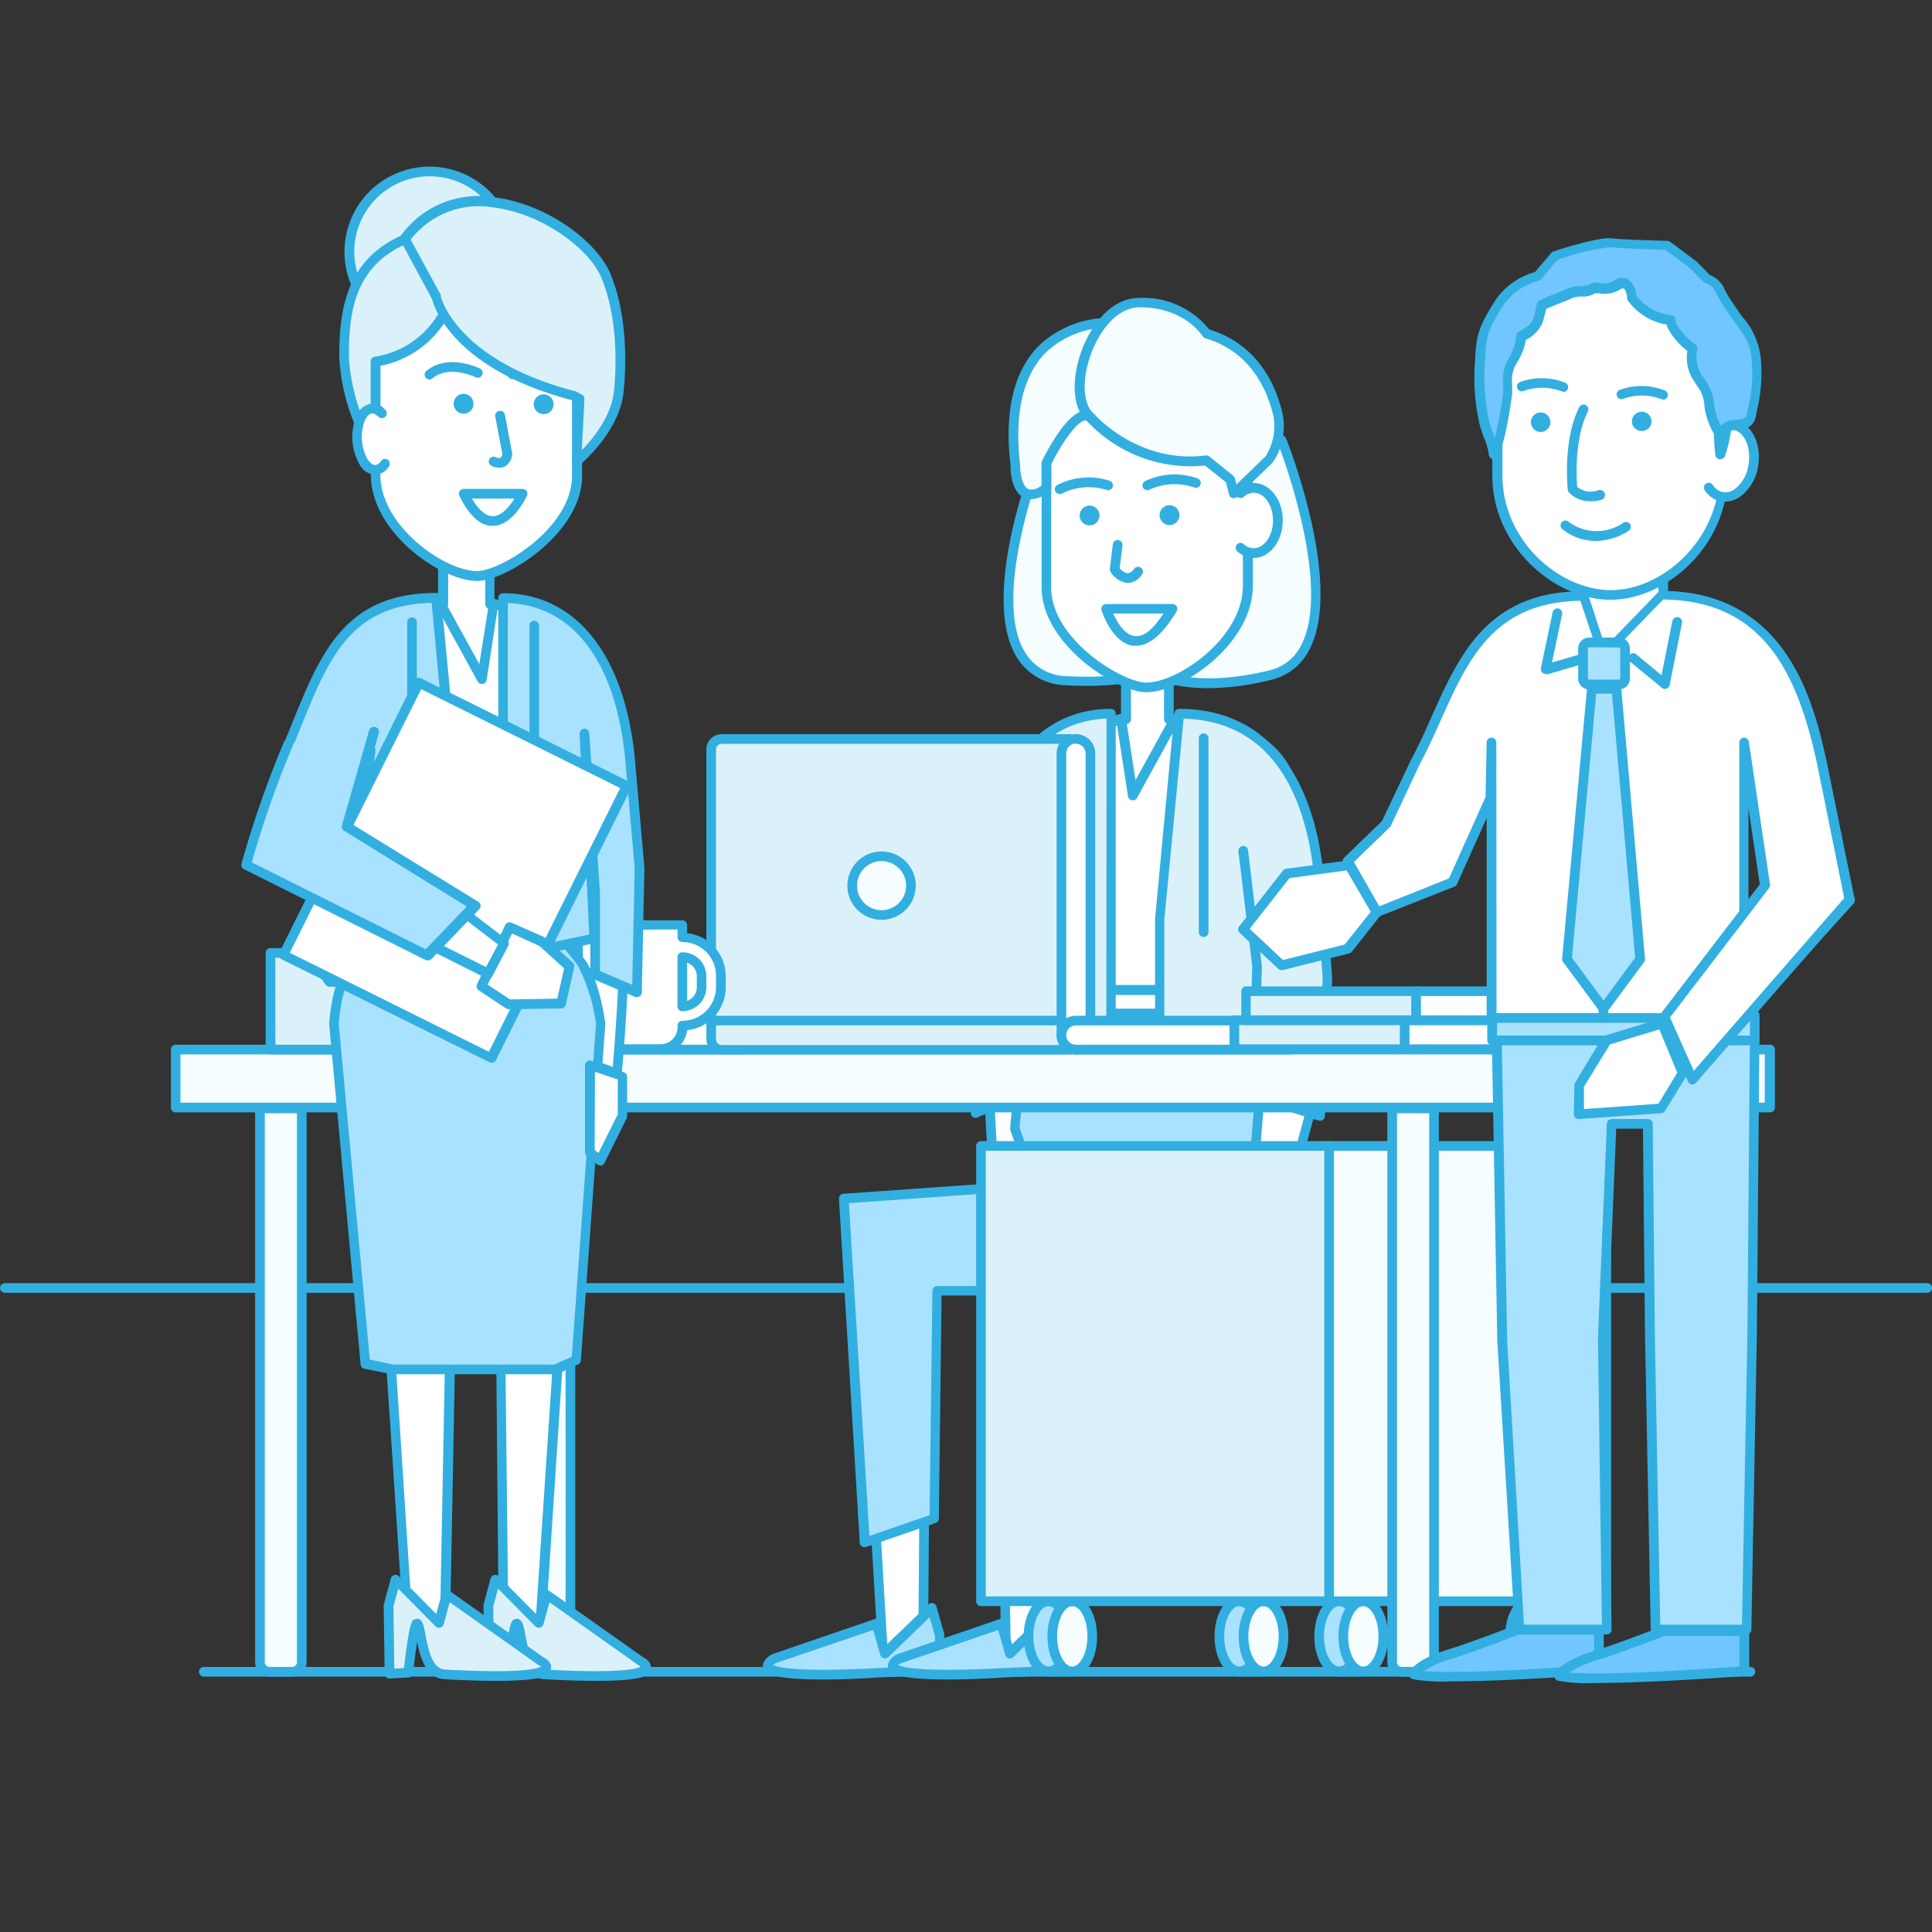 <svg id="Layer_1" data-name="Layer 1" xmlns="http://www.w3.org/2000/svg" viewBox="0 0 200 200"><rect x="0" y="0" width="200" height="200" fill="#333333" stroke="none"/><defs><style>.cls-1{fill:#32afe0;}.cls-2{fill:#f5fdff;}.cls-3{fill:#fff;}.cls-4{fill:#a9e2ff;}.cls-5{fill:#dbf1fa;}.cls-6{fill:#71c6ff;}.cls-7{fill:#136fb2;}</style></defs><title>137</title><path class="cls-1" d="M199.51,133.83H.51a.5.5,0,0,1,0-1h199a.5.5,0,0,1,0,1Z"/><path class="cls-1" d="M181.2,173.56H21.1a.5.5,0,0,1,0-1H181.2a.5.5,0,0,1,0,1Z"/><path class="cls-2" d="M107.23,48.38S99,69.83,110.48,70.46s14.14-4.18,14.14-4.18-4.76-16.53-7.39-17.9S112.23,47,107.23,48.38Z"/><path class="cls-1" d="M112.52,71q-1,0-2.06-.06a6.14,6.14,0,0,1-5.12-2.76c-3.86-6,1.21-19.43,1.43-20a.5.5,0,0,1,.33-.3c5.11-1.41,7.63-1.39,10.36,0s7.14,16.5,7.64,18.21a.5.5,0,0,1,0,.38C124.95,66.73,122.42,71,112.52,71Zm-4.9-22.22c-.66,1.83-4.76,13.74-1.44,18.86A5.13,5.13,0,0,0,110.51,70c9.81.54,13-3,13.57-3.76-1.84-6.33-5.32-16.46-7.08-17.38C114.54,47.54,112.32,47.52,107.61,48.8Z"/><path class="cls-2" d="M132.67,45.58s8.69,21.88-1.23,24.31c-11.13,2.73-14.6-2-14.6-2s2.25-17.05,4.64-18.8S127.52,45,132.67,45.58Z"/><path class="cls-1" d="M125.06,71.24c-6.29,0-8.52-2.92-8.63-3.08a.5.5,0,0,1-.09-.36c.23-1.77,2.35-17.32,4.84-19.14,2.88-2.11,6.5-4.18,11.55-3.58a.5.5,0,0,1,.41.31c.24.61,5.91,15.07,2.43,21.81a5.94,5.94,0,0,1-4,3.18A27.35,27.35,0,0,1,125.06,71.24Zm-7.7-3.53c.69.73,4.44,4,14,1.7a4.91,4.91,0,0,0,3.36-2.66c3-5.85-1.59-18.65-2.37-20.7-4.56-.44-7.88,1.47-10.54,3.42C120.17,50.64,118.23,61.18,117.35,67.71Z"/><path class="cls-3" d="M124.73,76.57s1.75,13.41-6.4,12.56c-7.12,0-6-12.56-6-12.56l4.31-2.1v-4H121v4Z"/><path class="cls-1" d="M119,89.67a7.46,7.46,0,0,1-.77,0h0a5.14,5.14,0,0,1-3.91-1.72c-3.19-3.49-2.57-11.07-2.55-11.39a.5.5,0,0,1,.28-.41l4-2V70.52a.5.5,0,0,1,.5-.5H121a.5.5,0,0,1,.5.5v3.66l3.43,2a.5.5,0,0,1,.25.37c0,.33,1,8.18-2.31,11.6A5.18,5.18,0,0,1,119,89.67Zm-6.26-12.78c-.08,1.38-.27,7.54,2.31,10.35a4.16,4.16,0,0,0,3.23,1.39,4.41,4.41,0,0,0,3.87-1.22c2.7-2.77,2.2-9.2,2.06-10.53l-3.46-2a.5.5,0,0,1-.25-.43V71h-3.42v3.45a.5.5,0,0,1-.28.45Z"/><path class="cls-3" d="M118.67,71.16h0c-2.6,0-10.34-4.65-10.34-10.34V43.88a9.4,9.4,0,0,1,9.38-9.38h2.11a9.4,9.4,0,0,1,9.38,9.38V60.63C129.19,66.42,122.06,71.16,118.67,71.16Z"/><path class="cls-1" d="M118.67,71.66c-3,0-10.84-4.92-10.84-10.84V43.88A9.89,9.89,0,0,1,117.7,34h2.11a9.89,9.89,0,0,1,9.88,9.88V60.63C129.69,66.67,122.39,71.66,118.67,71.66ZM117.7,35a8.89,8.89,0,0,0-8.88,8.88V60.82c0,5.41,7.43,9.84,9.84,9.84,3.3,0,10-4.64,10-10V43.88A8.89,8.89,0,0,0,119.81,35Z"/><path class="cls-2" d="M115.35,33.44s-12.12-1.12-10.24,14.75c0,0-.06,4.67,3.22,2.34V47.94s3-6.13,4.58-4.69S115.35,33.44,115.35,33.44Z"/><path class="cls-1" d="M106.73,51.68a1.66,1.66,0,0,1-.78-.19c-1.34-.7-1.35-3-1.34-3.31-.66-5.53.31-9.7,2.88-12.34a10.51,10.51,0,0,1,7.91-2.91.5.5,0,0,1,.45.54c-.28,3.62-.95,9.78-2.36,10.34a.86.86,0,0,1-.92-.2.29.29,0,0,0-.28-.08c-.94.18-2.57,2.71-3.46,4.52v2.47a.5.5,0,0,1-.21.41A3.38,3.38,0,0,1,106.73,51.68Zm8.08-17.76a9.47,9.47,0,0,0-6.61,2.63C105.85,39,105,42.86,105.6,48.13c0,.58.14,2.12.81,2.48.39.2,1,0,1.41-.35V47.94a.5.5,0,0,1,.05-.22c.39-.8,2.44-4.83,4.23-5.17a1.28,1.28,0,0,1,1.08.27C113.78,42.12,114.48,37.86,114.81,33.93Z"/><polygon class="cls-3" points="105.94 123.55 105.94 132.67 104.86 133.54 102.53 128.85 102.53 124.71 105.94 123.55"/><path class="cls-1" d="M104.86,134h-.11a.5.5,0,0,1-.34-.27l-2.33-4.69a.5.5,0,0,1-.05-.22v-4.14a.5.5,0,0,1,.34-.47l3.41-1.16a.5.5,0,0,1,.66.47v9.12a.5.5,0,0,1-.19.39l-1.08.87A.5.5,0,0,1,104.86,134ZM103,128.73l2,4,.41-.33v-8.18l-2.41.82Z"/><path class="cls-3" d="M121.6,74.47s12.5-.3,12.5,9.55c0,2.68,1.17,17.55,1.17,22.38,0,8.52-.64,8.41-.64,8.41l-4.15-1.29V91.43l-4.17,13.48H111.6l-4.42-13.17v30.51l-4.09,1.53c-.34-3.77-.77-9.74-.86-16.94,0-3.82,1.09-16.28,1.09-20.37,0-8.8,12.73-12,12.73-12l1.21,7.88Z"/><path class="cls-1" d="M103.09,124.28a.5.5,0,0,1-.5-.46c-.5-5.63-.79-11.35-.86-17,0-2,.27-6.27.55-10.42.27-3.92.54-8,.54-10,0-9.09,12.58-12.34,13.11-12.48a.5.5,0,0,1,.4.07.5.5,0,0,1,.22.34l1,6.43,3.63-6.59a.5.5,0,0,1,.43-.26c.28,0,6.69-.12,10.43,3.53A8.74,8.74,0,0,1,134.6,84c0,1.13.21,4.47.46,8.33.33,5.28.71,11.26.71,14,0,8.11-.57,8.59-.79,8.78a.55.55,0,0,1-.44.12l-4.22-1.3a.5.5,0,0,1-.35-.48V94.74l-3.19,10.31a.5.5,0,0,1-.48.35H111.6a.5.5,0,0,1-.47-.34L107.68,94.8v27.45a.5.5,0,0,1-.32.47l-4.09,1.53A.5.5,0,0,1,103.09,124.28Zm12.55-49.17c-2.37.72-11.83,4-11.83,11.35,0,2-.28,6.09-.54,10-.28,4.13-.57,8.41-.54,10.34.07,5.39.34,10.85.8,16.25l3.15-1.18V87.4a.5.5,0,0,1,1,0v4.26L112,104.41h14l4-13.05V87.91a.5.5,0,0,1,1,0v25.26l3.39,1c.14-.6.41-2.43.41-7.8,0-2.75-.38-8.72-.71-14-.25-3.88-.46-7.24-.46-8.4a7.78,7.78,0,0,0-2.28-5.8c-3-3-8.17-3.23-9.43-3.25L117.7,82.6a.5.5,0,0,1-.93-.17Z"/><rect class="cls-3" x="110.35" y="102.46" width="17.01" height="2.45"/><path class="cls-1" d="M127.35,105.41h-17a.5.5,0,0,1-.5-.5v-2.45a.5.5,0,0,1,.5-.5h17a.5.5,0,0,1,.5.5v2.45A.5.5,0,0,1,127.35,105.41Zm-16.51-1h16V103h-16Z"/><path class="cls-4" d="M131.41,109.84c-1.41-2.34-4.94-4.64-4.94-4.64h-15a21.24,21.24,0,0,0-4.75,5.07c-1.53,2.45-1.69,6.56-1.69,6.56h0l3,8.5,2.82,8.36,5.93-.29L117.92,123l1.91-.14.47,10.57,7.06-.25,2.2-8.32,3.11-8h0S132.82,112.18,131.41,109.84Z"/><path class="cls-1" d="M110.87,134.18a.5.5,0,0,1-.47-.34l-2.82-8.36-3-8.5a.49.49,0,0,1,0-.19c0-.17.19-4.27,1.77-6.8a21.51,21.51,0,0,1,4.88-5.2.5.5,0,0,1,.3-.1h15a.51.51,0,0,1,.27.08c.15.1,3.65,2.38,5.1,4.8s1.32,7.06,1.32,7.26a.5.5,0,0,1,0,.16L130,125l-2.18,8.27a.5.5,0,0,1-.47.37l-7.06.25a.52.52,0,0,1-.52-.48l-.44-10.06-1,.07-1.08,10a.5.5,0,0,1-.47.45l-5.93.29Zm-5.32-17.43,3,8.41,2.7,8,5.13-.25,1.08-10a.5.5,0,0,1,.46-.45l1.91-.14a.49.49,0,0,1,.37.13.5.5,0,0,1,.17.35l.45,10.08,6.19-.22,2.1-8,3.09-8c0-.62,0-4.6-1.18-6.63h0a17.86,17.86,0,0,0-4.67-4.39H111.65a20.74,20.74,0,0,0-4.5,4.83C105.84,112.64,105.58,116.14,105.55,116.75Zm27.11.07h0Z"/><path class="cls-1" d="M110.89,84.15a.5.5,0,0,1-.49-.6l1.36-6.42a.51.51,0,0,1,.59-.39.5.5,0,0,1,.39.59l-1.14,5.36L114.69,81a.5.5,0,0,1,.47.88l-4,2.17A.5.5,0,0,1,110.89,84.15Z"/><path class="cls-1" d="M126.61,84.15a.5.5,0,0,1-.24-.06l-4-2.17a.5.5,0,0,1,.47-.88l3.08,1.66-1.14-5.36a.5.5,0,1,1,1-.21l1.36,6.42a.5.5,0,0,1-.49.6Z"/><path class="cls-5" d="M115,73.88v37.7l-9.54-2,1-21.5-1.12,16.76v8.5L101,115.22l-.27-13,1-11C102.53,81,107.05,73.88,115,73.88Z"/><path class="cls-1" d="M101,115.72a.5.5,0,0,1-.5-.49l-.27-13,1-11.05C102.11,80,107.3,73.38,115,73.38a.5.5,0,0,1,.5.5v37.71a.5.5,0,0,1-.6.49l-9.06-1.9v3.17a.5.5,0,0,1-.3.46l-4.39,1.88A.51.51,0,0,1,101,115.72Zm13.55-41.33c-7,.28-11.48,6.39-12.37,16.87l-1,11,.26,12.21,3.4-1.45v-8.17L106,88.05a.49.49,0,0,1,.53-.47.5.5,0,0,1,.47.52l-1,21.07,8.52,1.79Z"/><path class="cls-5" d="M122.08,73.88l-2,21.27v16.44l9.8-1.77.3-9.79-1.43-12,1.43,12-.43,13.79,6.92,1.71.76-14.19s-.29-4-.84-10.12C135.8,82.43,132.15,73.88,122.08,73.88Z"/><path class="cls-1" d="M136.67,116h-.12l-6.92-1.71a.5.5,0,0,1-.38-.5l.1-3.38-9.19,1.66a.52.52,0,0,1-.41-.11.5.5,0,0,1-.18-.38V95.15l2-21.32a.5.5,0,0,1,.5-.45c8.65,0,14,6.32,15,17.79.54,6,.84,10.09.84,10.13l-.76,14.25a.5.5,0,0,1-.5.47Zm-6.41-2.6,5.94,1.47.73-13.59h0s-.3-4-.84-10c-.68-7.59-3.6-16.61-13.56-16.88l-2,20.81V111l8.81-1.59.29-9.39-1.43-11.88a.51.51,0,0,1,0-.06.5.5,0,0,1,.44-.5.49.49,0,0,1,.56.44l1.43,12-.3,9.87v0Zm-9.69-1.84h0Z"/><path class="cls-1" d="M111.77,97.35a.5.5,0,0,1-.5-.5V76.77a.5.5,0,0,1,1,0V96.85A.5.5,0,0,1,111.77,97.35Z"/><path class="cls-1" d="M124.6,97a.5.5,0,0,1-.5-.5V76.42a.5.5,0,0,1,1,0V96.5A.5.5,0,0,1,124.6,97Z"/><path class="cls-1" d="M116.7,60.35h0a2.45,2.45,0,0,1-1.73-1.14.5.5,0,0,1-.08-.33l.31-2.53a.49.49,0,0,1,.56-.44.5.5,0,0,1,.44.56l-.29,2.34a1.34,1.34,0,0,0,.82.54,1,1,0,0,0,.68-.47.5.5,0,0,1,.81.59A1.82,1.82,0,0,1,116.7,60.35Z"/><path class="cls-1" d="M117.59,66.85l-.27,0c-2.19-.26-3.24-3.54-3.29-3.67a.5.5,0,0,1,.48-.65h6.86a.5.5,0,0,1,.43.76C120.37,65.64,119,66.85,117.59,66.85Zm-2.35-3.34c.41.93,1.19,2.21,2.2,2.33s1.92-.7,3-2.33Z"/><circle class="cls-1" cx="112.79" cy="53.37" r="1.03" transform="translate(-4.7 95.38) rotate(-45)"/><circle class="cls-1" cx="121.07" cy="53.32" r="1.03" transform="translate(-11.21 51.46) rotate(-22.96)"/><path class="cls-1" d="M109.69,51.14a.5.5,0,0,1-.25-.93,7.09,7.09,0,0,1,5.43-.44.5.5,0,1,1-.32.95,6.17,6.17,0,0,0-4.62.37A.5.5,0,0,1,109.69,51.14Z"/><path class="cls-1" d="M118.77,50.75a.5.5,0,0,1-.22-.95,7.1,7.1,0,0,1,5.44-.27.5.5,0,0,1-.38.93,6.19,6.19,0,0,0-4.63.24A.5.5,0,0,1,118.77,50.75Z"/><path class="cls-3" d="M128.4,51.1a2.05,2.05,0,0,1,1.39-.57c1.37,0,2.49,1.51,2.49,3.37s-1.11,3.37-2.49,3.37a2.05,2.05,0,0,1-1.39-.57"/><path class="cls-1" d="M129.79,57.76a2.54,2.54,0,0,1-1.73-.71.5.5,0,0,1,.67-.74,1.56,1.56,0,0,0,1.05.44c1.1,0,2-1.29,2-2.87s-.89-2.87-2-2.87a1.56,1.56,0,0,0-1.05.44.5.5,0,0,1-.67-.74,2.54,2.54,0,0,1,1.73-.71c1.65,0,3,1.73,3,3.87S131.44,57.76,129.79,57.76Z"/><polygon class="cls-3" points="129.09 123.55 128.69 128.03 129.09 132.67 131.65 134.36 133.79 128.85 133.79 124.71 129.09 123.55"/><path class="cls-1" d="M131.65,134.86a.5.5,0,0,1-.28-.08l-2.56-1.69a.5.5,0,0,1-.22-.37l-.4-4.64.4-4.56a.5.5,0,0,1,.21-.36.5.5,0,0,1,.41-.08l4.7,1.16a.5.5,0,0,1,.38.49v4.14a.51.51,0,0,1,0,.18l-2.14,5.51a.5.5,0,0,1-.31.29Zm-2.08-2.47,1.84,1.22,1.88-4.85V125.1l-3.75-.93-.35,3.89Z"/><polygon class="cls-3" points="131.38 114.12 130.37 113.97 129.63 123.69 133.14 124.55 135.66 115.28 133.91 114.74 131.38 114.12"/><path class="cls-1" d="M133.14,125H133l-3.5-.86a.5.5,0,0,1-.38-.52l.74-9.72a.5.5,0,0,1,.19-.35.53.53,0,0,1,.38-.1l1,.15h0l2.54.63,1.77.54a.5.5,0,0,1,.34.61l-2.52,9.27A.5.5,0,0,1,133.14,125Zm-3-1.75,2.62.64,2.27-8.33-1.28-.4-2.94-.68Z"/><path class="cls-2" d="M112.91,43.25s4.68,5.4,12,4.4l2.47,2,.37,1.45,3.63-3.49a6.14,6.14,0,0,0,.92-4.84,10.79,10.79,0,0,0-7.39-8.23s-2-3.19-6.95-3.19S110,40.86,112.91,43.25Z"/><path class="cls-1" d="M127.73,51.57l-.14,0a.5.5,0,0,1-.35-.36l-.33-1.29-2.17-1.73a14.66,14.66,0,0,1-12.18-4.56c-1.7-1.42-1.55-4.62-.65-7.18s3-5.61,6-5.61a8.74,8.74,0,0,1,7.26,3.26c4.87,1.5,6.8,5.46,7.56,8.54a6.6,6.6,0,0,1-1,5.26l-3.68,3.55A.5.5,0,0,1,127.73,51.57Zm-2.84-4.42a.5.5,0,0,1,.31.11l2.47,2a.51.51,0,0,1,.17.27l.16.62,3-2.9h0a5.74,5.74,0,0,0,.78-4.36c-.71-2.86-2.51-6.54-7-7.87a.5.5,0,0,1-.28-.21c-.08-.12-1.92-3-6.52-3-2.46,0-4.28,2.66-5.08,4.94-.94,2.66-.79,5.16.37,6.1l.06.06c0,.05,4.59,5.17,11.53,4.23Z"/><polygon class="cls-3" points="95.87 133.12 95.56 171.08 91.41 171.08 89.17 133.45 95.87 133.12"/><path class="cls-1" d="M95.56,171.58H91.41a.5.5,0,0,1-.5-.47l-2.24-37.63a.5.5,0,0,1,.47-.53l6.7-.33a.49.49,0,0,1,.37.14.5.5,0,0,1,.15.36l-.3,38A.5.5,0,0,1,95.56,171.58Zm-3.69-1h3.19l.29-36.93-5.66.28Z"/><polygon class="cls-3" points="110.59 132.66 108.33 171.08 104.14 171.08 103.49 132.66 110.59 132.66"/><path class="cls-1" d="M108.33,171.58h-4.19a.5.5,0,0,1-.5-.49L103,132.67a.5.5,0,0,1,.5-.51h7.1a.5.5,0,0,1,.5.53l-2.26,38.42A.5.5,0,0,1,108.33,171.58Zm-3.7-1h3.23l2.2-37.42H104Z"/><polygon class="cls-4" points="117.7 121.93 117.7 133.62 96.98 133.62 96.69 157.19 89.5 159.67 87.35 124.09 117.7 121.93"/><path class="cls-1" d="M89.5,160.17a.5.5,0,0,1-.5-.47l-2.15-35.59a.5.5,0,0,1,.46-.53l30.35-2.15a.48.48,0,0,1,.38.13.5.5,0,0,1,.16.37v11.68a.5.5,0,0,1-.5.5H97.47l-.28,23.08a.5.5,0,0,1-.34.47l-7.19,2.48Zm-1.62-35.62L90,159l6.23-2.15.29-23.23a.5.5,0,0,1,.5-.49H117.2V122.47Z"/><path class="cls-4" d="M95.06,173l2.11-.1.11-3.59-.81-2.84-4.88,4.69-.88-3.09L80.14,171.7S75.44,174,91,173.18Z"/><path class="cls-1" d="M85.2,173.86c-5.88,0-6.08-.8-6.21-1.27s.38-1.07.92-1.34l10.63-3.64a.49.49,0,0,1,.39,0,.5.5,0,0,1,.25.31l.65,2.29,4.28-4.12a.5.5,0,0,1,.83.22l.81,2.84a.49.49,0,0,1,0,.15l-.11,3.59a.5.5,0,0,1-.48.48l-2.11.1h0l-4.11.18C88.61,173.81,86.72,173.86,85.2,173.86Zm9.86-.86h0Zm-15-.64c.43.24,2.35.77,10.88.32l5.76-.26.1-3-.56-2-4.28,4.12a.5.5,0,0,1-.83-.22l-.74-2.58L80.3,172.17A1.6,1.6,0,0,0,80,172.36Z"/><path class="cls-4" d="M108,173l2.11-.1.11-3.59-.81-2.84-4.88,4.69-.88-3.09L93.07,171.7s-4.7,2.3,10.81,1.48Z"/><path class="cls-1" d="M98.14,173.86c-5.88,0-6.08-.8-6.21-1.27s.38-1.07.92-1.34l10.63-3.64a.49.49,0,0,1,.39,0,.5.5,0,0,1,.25.31l.65,2.29,4.28-4.12a.5.5,0,0,1,.83.22l.81,2.84a.49.49,0,0,1,0,.15l-.11,3.59a.5.5,0,0,1-.48.48l-2.11.1h0l-4.11.18C101.54,173.81,99.65,173.86,98.14,173.86ZM108,173h0Zm-15-.64c.43.24,2.35.77,10.88.32l5.76-.26.1-3-.56-2-4.28,4.12a.5.5,0,0,1-.83-.22l-.74-2.58-10.08,3.45A1.6,1.6,0,0,0,93,172.36Z"/><polygon class="cls-4" points="128.72 133.62 112.56 133.62 110.19 160.24 103.05 157.73 102.88 124.22 127.55 120.86 128.72 133.62"/><path class="cls-1" d="M110.19,160.74l-.17,0-7.14-2.51a.5.5,0,0,1-.33-.47l-.18-33.51a.5.5,0,0,1,.43-.5l24.67-3.36a.5.5,0,0,1,.57.45l1.17,12.76a.5.5,0,0,1-.5.55H113l-2.33,26.16a.5.5,0,0,1-.5.46Zm-6.64-3.36,6.2,2.18,2.31-26a.5.5,0,0,1,.5-.46h15.61l-1.08-11.7-23.72,3.23Z"/><path class="cls-2" d="M26.91,114.74h4.27a.06.06,0,0,1,.06.06v57.26a1,1,0,0,1-1,1H27.91a1,1,0,0,1-1-1V114.74A0,0,0,0,1,26.91,114.74Z"/><path class="cls-1" d="M30.24,173.56H27.91a1.5,1.5,0,0,1-1.5-1.5V114.24h5.27l.06.56v57.25A1.5,1.5,0,0,1,30.24,173.56Zm-2.83-58.32v56.82a.5.5,0,0,0,.5.5h2.33a.5.5,0,0,0,.5-.5V115.24Z"/><path class="cls-2" d="M54.72,114.74H59a.06.06,0,0,1,.06.06v57.26a1,1,0,0,1-1,1H55.72a1,1,0,0,1-1-1V114.74A0,0,0,0,1,54.72,114.74Z"/><path class="cls-1" d="M58.05,173.56H55.72a1.5,1.5,0,0,1-1.5-1.5V114.24h5.27l.06.56v57.25A1.5,1.5,0,0,1,58.05,173.56Zm-2.83-58.32v56.82a.5.5,0,0,0,.5.5h2.33a.5.5,0,0,0,.5-.5V115.24Z"/><rect class="cls-2" x="18.18" y="108.65" width="138.01" height="6"/><path class="cls-1" d="M156.19,115.15h-138a.5.5,0,0,1-.5-.5v-6a.5.5,0,0,1,.5-.5h138a.5.5,0,0,1,.5.5v6A.5.5,0,0,1,156.19,115.15Zm-137.51-1h137v-5h-137Z"/><rect class="cls-2" x="156.19" y="108.65" width="27.05" height="6"/><path class="cls-1" d="M183.24,115.15h-27a.5.5,0,0,1-.5-.5v-6a.5.5,0,0,1,.5-.5h27a.5.5,0,0,1,.5.5v6A.5.5,0,0,1,183.24,115.15Zm-26.55-1h26v-5h-26Z"/><ellipse class="cls-4" cx="108.54" cy="169.4" rx="2.07" ry="3.64"/><path class="cls-1" d="M108.54,173.54c-1.44,0-2.57-1.82-2.57-4.14s1.13-4.14,2.57-4.14,2.57,1.82,2.57,4.14S110,173.54,108.54,173.54Zm0-7.29c-.74,0-1.57,1.29-1.57,3.14s.83,3.14,1.57,3.14,1.57-1.29,1.57-3.14S109.29,166.26,108.54,166.26Z"/><ellipse class="cls-2" cx="111.05" cy="169.4" rx="2.07" ry="3.64"/><path class="cls-1" d="M111,173.54c-1.44,0-2.57-1.82-2.57-4.14s1.13-4.14,2.57-4.14,2.57,1.82,2.57,4.14S112.49,173.54,111,173.54Zm0-7.29c-.74,0-1.57,1.29-1.57,3.14s.83,3.14,1.57,3.14,1.57-1.29,1.57-3.14S111.79,166.26,111,166.26Z"/><path class="cls-1" d="M111,166.26h-2.57a.5.5,0,1,1,0-1H111a.5.5,0,0,1,0,1Z"/><path class="cls-1" d="M111,173.54h-2.57a.5.5,0,1,1,0-1H111a.5.5,0,0,1,0,1Z"/><ellipse class="cls-4" cx="128.3" cy="169.4" rx="2.07" ry="3.64"/><path class="cls-1" d="M128.3,173.54c-1.44,0-2.57-1.82-2.57-4.14s1.13-4.14,2.57-4.14,2.57,1.82,2.57,4.14S129.74,173.54,128.3,173.54Zm0-7.29c-.74,0-1.57,1.29-1.57,3.14s.83,3.14,1.57,3.14,1.57-1.29,1.57-3.14S129,166.26,128.3,166.26Z"/><ellipse class="cls-2" cx="130.8" cy="169.4" rx="2.07" ry="3.64"/><path class="cls-1" d="M130.8,173.54c-1.44,0-2.57-1.82-2.57-4.14s1.13-4.14,2.57-4.14,2.57,1.82,2.57,4.14S132.25,173.54,130.8,173.54Zm0-7.29c-.74,0-1.57,1.29-1.57,3.14s.83,3.14,1.57,3.14,1.57-1.29,1.57-3.14S131.55,166.26,130.8,166.26Z"/><path class="cls-1" d="M130.71,166.26h-2.57a.5.5,0,0,1,0-1h2.57a.5.5,0,0,1,0,1Z"/><path class="cls-1" d="M130.71,173.54h-2.57a.5.5,0,0,1,0-1h2.57a.5.5,0,0,1,0,1Z"/><ellipse class="cls-4" cx="138.63" cy="169.4" rx="2.07" ry="3.64"/><path class="cls-1" d="M138.63,173.54c-1.44,0-2.57-1.82-2.57-4.14s1.13-4.14,2.57-4.14,2.57,1.82,2.57,4.14S140.07,173.54,138.63,173.54Zm0-7.29c-.74,0-1.57,1.29-1.57,3.14s.83,3.14,1.57,3.14,1.57-1.29,1.57-3.14S139.37,166.26,138.63,166.26Z"/><ellipse class="cls-2" cx="141.13" cy="169.4" rx="2.07" ry="3.64"/><path class="cls-1" d="M141.13,173.54c-1.44,0-2.57-1.82-2.57-4.14s1.13-4.14,2.57-4.14,2.57,1.82,2.57,4.14S142.58,173.54,141.13,173.54Zm0-7.29c-.74,0-1.57,1.29-1.57,3.14s.83,3.14,1.57,3.14,1.57-1.29,1.57-3.14S141.88,166.26,141.13,166.26Z"/><path class="cls-1" d="M141,166.26h-2.57a.5.5,0,0,1,0-1H141a.5.5,0,0,1,0,1Z"/><path class="cls-1" d="M141,173.54h-2.57a.5.5,0,0,1,0-1H141a.5.5,0,0,1,0,1Z"/><ellipse class="cls-4" cx="158.38" cy="169.4" rx="2.07" ry="3.64"/><path class="cls-1" d="M158.38,173.54c-1.44,0-2.57-1.82-2.57-4.14s1.13-4.14,2.57-4.14,2.57,1.82,2.57,4.14S159.83,173.54,158.38,173.54Zm0-7.29c-.74,0-1.57,1.29-1.57,3.14s.83,3.14,1.57,3.14,1.57-1.29,1.57-3.14S159.13,166.26,158.38,166.26Z"/><ellipse class="cls-2" cx="160.89" cy="169.4" rx="2.07" ry="3.64"/><path class="cls-1" d="M160.89,173.54c-1.44,0-2.57-1.82-2.57-4.14s1.13-4.14,2.57-4.14,2.57,1.82,2.57,4.14S162.33,173.54,160.89,173.54Zm0-7.29c-.74,0-1.57,1.29-1.57,3.14s.83,3.14,1.57,3.14,1.57-1.29,1.57-3.14S161.63,166.26,160.89,166.26Z"/><path class="cls-1" d="M160.79,166.26h-2.57a.5.5,0,0,1,0-1h2.57a.5.5,0,0,1,0,1Z"/><path class="cls-1" d="M160.79,173.54h-2.57a.5.5,0,0,1,0-1h2.57a.5.5,0,0,1,0,1Z"/><rect class="cls-5" x="101.55" y="118.63" width="36.13" height="47.13"/><path class="cls-1" d="M137.68,166.26H101.55a.5.5,0,0,1-.5-.5V118.63a.5.5,0,0,1,.5-.5h36.13a.5.5,0,0,1,.5.5v47.13A.5.5,0,0,1,137.68,166.26Zm-35.63-1h35.13V119.13H102.05Z"/><rect class="cls-2" x="137.59" y="118.63" width="28.69" height="47.13"/><path class="cls-1" d="M166.28,166.26H137.59a.5.5,0,0,1-.5-.5V118.63a.5.5,0,0,1,.5-.5h28.69a.5.5,0,0,1,.5.5v47.13A.5.5,0,0,1,166.28,166.26Zm-28.19-1h27.69V119.13H138.09Z"/><path class="cls-2" d="M144.12,114.74h4.27a.06.06,0,0,1,.06.06v57.26a1,1,0,0,1-1,1h-2.33a1,1,0,0,1-1-1V114.74A0,0,0,0,1,144.12,114.74Z"/><path class="cls-1" d="M147.45,173.56h-2.33a1.5,1.5,0,0,1-1.5-1.5V114.24h5.27l.06.56v57.25A1.5,1.5,0,0,1,147.45,173.56Zm-2.83-58.32v56.82a.5.5,0,0,0,.5.5h2.33a.5.5,0,0,0,.5-.5V115.24Z"/><path class="cls-2" d="M171.93,114.74h4.27a.06.06,0,0,1,.06.06v57.26a1,1,0,0,1-1,1h-2.33a1,1,0,0,1-1-1V114.74A0,0,0,0,1,171.93,114.74Z"/><path class="cls-1" d="M175.26,173.56h-2.33a1.5,1.5,0,0,1-1.5-1.5V114.24h5.27l.06.56v57.25A1.5,1.5,0,0,1,175.26,173.56Zm-2.83-58.32v56.82a.5.5,0,0,0,.5.5h2.33a.5.5,0,0,0,.5-.5V115.24Z"/><polygon class="cls-5" points="49.13 105.19 32.97 105.19 32.97 104.8 32.97 103.61 32.97 103.19 49.13 103.19 49.13 105.19"/><path class="cls-1" d="M49.13,105.69H33a.5.5,0,0,1-.5-.5v-2a.5.5,0,0,1,.5-.5H49.13a.5.5,0,0,1,.5.5v2A.5.5,0,0,1,49.13,105.69Zm-15.67-1H48.63v-1H33.47Z"/><path class="cls-3" d="M49,103.19H70.46a.17.17,0,0,1,.17.17v1.83a0,0,0,0,1,0,0H49a0,0,0,0,1,0,0v-2A0,0,0,0,1,49,103.19Z"/><path class="cls-1" d="M70.63,105.69H49a.5.5,0,0,1-.5-.5v-2a.5.5,0,0,1,.5-.5H70.46a.68.68,0,0,1,.67.67v1.83A.5.5,0,0,1,70.63,105.69Zm-21.11-1H70.13v-1H49.52Z"/><polygon class="cls-5" points="50.04 101.56 32.3 101.56 32.3 100.97 32.3 99.19 32.3 98.56 50.04 98.56 50.04 101.56"/><path class="cls-1" d="M50,102.06H32.3a.5.5,0,0,1-.5-.5v-3a.5.5,0,0,1,.5-.5H50a.5.5,0,0,1,.5.5v3A.5.5,0,0,1,50,102.06Zm-17.24-1H49.54v-2H32.8Z"/><path class="cls-3" d="M49.92,98.56H73.41a.22.22,0,0,1,.22.22v2.78a0,0,0,0,1,0,0H49.92a0,0,0,0,1,0,0v-3A0,0,0,0,1,49.92,98.56Z"/><path class="cls-1" d="M73.63,102.06H49.92a.5.5,0,0,1-.5-.5v-3a.5.5,0,0,1,.5-.5H73.41a.72.72,0,0,1,.72.72v2.78A.5.5,0,0,1,73.63,102.06Zm-23.21-1H73.13v-2H50.42Z"/><path class="cls-3" d="M50.73,101.19H72.16a.17.17,0,0,1,.17.17v1.83a0,0,0,0,1,0,0H50.73a0,0,0,0,1,0,0v-2A0,0,0,0,1,50.73,101.19Z"/><path class="cls-1" d="M72.34,103.69H50.73a.5.5,0,0,1-.5-.5v-2a.5.5,0,0,1,.5-.5H72.16a.68.68,0,0,1,.67.67v1.83A.5.5,0,0,1,72.34,103.69Zm-21.11-1H71.84v-1H51.23Z"/><polygon class="cls-5" points="48.94 108.65 28 108.65 28 106.68 28 100.76 28 98.65 31.99 98.65 34.12 101.65 42.91 101.65 45.03 98.65 48.94 98.65 48.94 108.65"/><path class="cls-1" d="M48.94,109.15H28a.5.5,0,0,1-.5-.5v-10a.5.5,0,0,1,.5-.5h4a.5.5,0,0,1,.41.21l2,2.79h8.27l2-2.79a.5.5,0,0,1,.41-.21h3.9a.5.5,0,0,1,.5.5v10A.5.5,0,0,1,48.94,109.15Zm-20.43-1H48.44v-9H45.29l-2,2.79a.5.5,0,0,1-.41.21H34.12a.5.5,0,0,1-.41-.21l-2-2.79H28.5Z"/><path class="cls-3" d="M48.94,98.65H76.47a.44.44,0,0,1,.44.44v9.56a0,0,0,0,1,0,0h-28a0,0,0,0,1,0,0v-10A0,0,0,0,1,48.94,98.65Z"/><path class="cls-1" d="M76.91,109.15h-28a.5.5,0,0,1-.5-.5v-10a.5.5,0,0,1,.5-.5H76.47a.94.94,0,0,1,.94.94v9.56A.5.5,0,0,1,76.91,109.15Zm-27.48-1h27V99.09l-27,.06Z"/><rect class="cls-5" x="73.62" y="76.47" width="38.18" height="32.18" rx="1.09" ry="1.09" transform="translate(185.41 185.12) rotate(-180)"/><path class="cls-1" d="M110.71,109.15h-36a1.59,1.59,0,0,1-1.59-1.59v-30A1.59,1.59,0,0,1,74.71,76h36a1.59,1.59,0,0,1,1.59,1.59v30A1.59,1.59,0,0,1,110.71,109.15ZM74.71,77a.59.59,0,0,0-.59.59v30a.59.59,0,0,0,.59.59h36a.59.59,0,0,0,.59-.59v-30a.59.59,0,0,0-.59-.59Z"/><rect class="cls-3" x="109.88" y="76.47" width="3" height="32.18" rx="1.5" ry="1.5" transform="translate(222.76 185.12) rotate(-180)"/><path class="cls-1" d="M111.38,109.15a2,2,0,0,1-2-2V78a2,2,0,0,1,4,0v29.18A2,2,0,0,1,111.38,109.15Zm0-32.18a1,1,0,0,0-1,1v29.18a1,1,0,0,0,2,0V78A1,1,0,0,0,111.38,77Z"/><rect class="cls-3" x="120.97" y="94.56" width="3" height="25.17" rx="1.5" ry="1.5" transform="translate(15.32 229.62) rotate(-90)"/><path class="cls-1" d="M133.55,109.15H111.38a2,2,0,0,1,0-4h22.17a2,2,0,0,1,0,4Zm-22.17-3a1,1,0,0,0,0,2h22.17a1,1,0,0,0,0-2Z"/><path class="cls-1" d="M109.14,106.15H73.62a.5.5,0,0,1,0-1h35.52a.5.5,0,1,1,0,1Z"/><circle class="cls-2" cx="91.26" cy="91.68" r="3.04"/><path class="cls-1" d="M91.26,95.22a3.54,3.54,0,1,1,3.54-3.54A3.55,3.55,0,0,1,91.26,95.22Zm0-6.08a2.54,2.54,0,1,0,2.54,2.54A2.54,2.54,0,0,0,91.26,89.14Z"/><polygon class="cls-5" points="145.52 108.61 127.78 108.61 127.78 108.01 127.78 106.24 127.78 105.61 145.52 105.61 145.52 108.61"/><path class="cls-1" d="M145.52,109.11H127.78a.5.5,0,0,1-.5-.5v-3a.5.5,0,0,1,.5-.5h17.74a.5.5,0,0,1,.5.5v3A.5.5,0,0,1,145.52,109.11Zm-17.24-1H145v-2H128.28Z"/><path class="cls-3" d="M145.41,105.61H168.9a.22.22,0,0,1,.22.22v2.78a0,0,0,0,1,0,0H145.41a0,0,0,0,1,0,0v-3A0,0,0,0,1,145.41,105.61Z"/><path class="cls-1" d="M169.12,109.11H145.41a.5.5,0,0,1-.5-.5v-3a.5.5,0,0,1,.5-.5H168.9a.72.72,0,0,1,.72.72v2.78A.5.5,0,0,1,169.12,109.11Zm-23.21-1h22.71v-2H145.91Z"/><polygon class="cls-5" points="146.71 105.61 128.97 105.61 128.97 105.01 128.97 103.24 128.97 102.61 146.71 102.61 146.71 105.61"/><path class="cls-1" d="M146.71,106.11H129a.5.5,0,0,1-.5-.5v-3a.5.5,0,0,1,.5-.5h17.74a.5.5,0,0,1,.5.5v3A.5.5,0,0,1,146.71,106.11Zm-17.24-1h16.74v-2H129.47Z"/><path class="cls-3" d="M146.59,102.61h23.49a.22.22,0,0,1,.22.22v2.78a0,0,0,0,1,0,0H146.59a0,0,0,0,1,0,0v-3A0,0,0,0,1,146.59,102.61Z"/><path class="cls-1" d="M170.31,106.11H146.59a.5.5,0,0,1-.5-.5v-3a.5.5,0,0,1,.5-.5h23.49a.72.72,0,0,1,.72.72v2.78A.5.5,0,0,1,170.31,106.11Zm-23.21-1h22.71v-2H147.09Z"/><path class="cls-3" d="M70.64,97.07v-1.3H60.43v10.57a2.26,2.26,0,0,0,2.26,2.26h5.69a2.26,2.26,0,0,0,2.26-2.26v-.17a4,4,0,0,0,4-4V101A4,4,0,0,0,70.64,97.07Zm2,5.12a2,2,0,0,1-2,2v-5.1a2,2,0,0,1,2,2Z"/><path class="cls-1" d="M68.38,109.1H62.69a2.76,2.76,0,0,1-2.76-2.76V95.77a.5.5,0,0,1,.5-.5h10.2a.5.5,0,0,1,.5.5v.83a4.49,4.49,0,0,1,4,4.45v1.15a4.48,4.48,0,0,1-4,4.45A2.76,2.76,0,0,1,68.38,109.1ZM60.93,96.27v10.07a1.76,1.76,0,0,0,1.76,1.76h5.69a1.76,1.76,0,0,0,1.76-1.76v-.17a.5.5,0,0,1,.5-.5,3.48,3.48,0,0,0,3.48-3.48V101a3.48,3.48,0,0,0-3.48-3.48.5.5,0,0,1-.5-.5v-.8Zm9.7,8.41a.5.5,0,0,1-.5-.5v-5.1a.5.5,0,0,1,.5-.5h0A2.48,2.48,0,0,1,73.12,101v1.15A2.48,2.48,0,0,1,70.64,104.67Zm.5-5v3.93a1.48,1.48,0,0,0,1-1.39V101A1.48,1.48,0,0,0,71.14,99.66Z"/><path class="cls-3" d="M41.85,64.56s-1.92,13.23,7,12.4c7.79,0,6.59-12.4,6.59-12.4l-4.72-2.07v-3.9H45.89v3.9Z"/><path class="cls-1" d="M48,77.5a5.86,5.86,0,0,1-4.42-1.8c-3.34-3.51-2.31-10.9-2.26-11.21a.5.5,0,0,1,.27-.37l3.76-1.93V58.59a.5.5,0,0,1,.5-.5h4.84a.5.5,0,0,1,.5.5v3.57l4.42,1.94a.5.5,0,0,1,.3.41c0,.3.68,7.46-2.54,11a5.88,5.88,0,0,1-4.54,1.94Q48.44,77.5,48,77.5ZM42.32,64.88c-.15,1.3-.65,7.31,2,10.13a5.17,5.17,0,0,0,4.46,1.45,5,5,0,0,0,3.85-1.61c2.59-2.85,2.39-8.6,2.31-10L50.53,63a.5.5,0,0,1-.3-.46v-3.4H46.39v3.4a.5.5,0,0,1-.27.45Z"/><path class="cls-3" d="M45.6,62.49s-12.34-.3-12.34,9.43c0,2.64-.95,7.43-.95,12.2,0,8.41.63,8.3.63,8.3l4.1-1.27V84.22l-.21-8.47v3.48L41,92.52H55.47l4.36-13v30.11l4,1.51c.33-3.72.76-9.61.85-16.72,0-3.77-1.07-16.06-1.07-20.1,0-8.68-12.57-11.83-12.57-11.83l-1.19,7.78Z"/><path class="cls-1" d="M63.87,111.65a.5.5,0,0,1-.18,0l-4-1.51a.5.5,0,0,1-.32-.47v-27L55.94,92.68a.5.5,0,0,1-.47.34H41a.5.5,0,0,1-.48-.35l-3-9.56,0,1.09v6.94a.5.5,0,0,1-.35.48l-4.1,1.27a.56.56,0,0,1-.5-.11c-.21-.18-.78-.66-.78-8.67a69.34,69.34,0,0,1,.58-7.87c.2-1.73.37-3.23.37-4.33a8.64,8.64,0,0,1,2.55-6.44C39,61.88,45.35,62,45.62,62a.5.5,0,0,1,.43.26l3.57,6.49,1-6.32A.5.5,0,0,1,51.2,62c.53.13,12.94,3.35,12.94,12.32,0,2,.27,6,.53,9.83.28,4.1.56,8.33.54,10.28-.07,5.56-.35,11.2-.85,16.76a.5.5,0,0,1-.5.46Zm-3.53-2.36,3.09,1.16c.46-5.32.72-10.71.79-16,0-1.91-.26-6.12-.54-10.2-.26-3.89-.53-7.91-.53-9.89,0-7.2-9.31-10.48-11.66-11.2l-1.11,7.22a.5.5,0,0,1-.93.17L45.31,63C44.06,63,39,63.3,36,66.2a7.67,7.67,0,0,0-2.25,5.72,44,44,0,0,1-.37,4.44,68.55,68.55,0,0,0-.57,7.75c0,5.29.26,7.1.4,7.7l3.34-1V84.22l-.11-4.62-.07-.23a.49.49,0,0,1,0-.15V75.75a.5.5,0,0,1,.49-.5.54.54,0,0,1,.51.49l.09,3.7L41.33,92H55.11l4.22-12.58v-4.2a.5.5,0,0,1,1,0Z"/><polygon class="cls-3" points="42.26 168.04 46.1 168.04 46.69 136.79 46.88 109.29 51.69 109.75 51.85 137.21 52.13 168.04 55.94 168.04 57.99 137.51 60.29 105.65 38.29 105.65 40.18 136.79 42.26 168.04"/><path class="cls-1" d="M55.94,168.54H52.12a.5.5,0,0,1-.5-.5l-.28-30.83-.15-27-3.82-.36-.19,27-.59,31.26a.5.5,0,0,1-.5.49H42.26a.5.5,0,0,1-.5-.47l-2.07-31.25-1.9-31.15a.5.5,0,0,1,.5-.53h22a.5.5,0,0,1,.5.54l-2.31,31.87-2,30.52A.5.5,0,0,1,55.94,168.54Zm-3.32-1h2.85l2-30.06,2.27-31.33H38.82l1.86,30.61,2,30.78h2.88l.58-30.76.19-27.49a.5.5,0,0,1,.16-.37.53.53,0,0,1,.38-.13l4.81.45a.5.5,0,0,1,.45.5l.15,27.47Z"/><path class="cls-5" d="M50.65,173.3l-.1-7,.74-2.73L55.76,168l.81-3,9.7,6.87s4.31,2.22-9.91,1.43c-2.54-.14-2.29-5.17-2.89-5.27-.31,0-.87,5.09-.87,5.09Z"/><path class="cls-1" d="M61.62,174c-1.39,0-3.13-.05-5.29-.17-1.9-.1-2.5-2.27-2.82-3.86-.15.94-.3,2.14-.42,3.24a.5.5,0,0,1-.47.44l-1.94.11a.46.46,0,0,1-.37-.13.5.5,0,0,1-.16-.36l-.1-7a.51.51,0,0,1,0-.14l.74-2.73a.5.5,0,0,1,.84-.22l3.86,3.9.58-2.13a.5.5,0,0,1,.77-.28l9.7,6.86c.46.23,1,.71.8,1.28S67,174,61.62,174Zm-8.15-6.44h.07c.54.09.65.67.85,1.72.26,1.38.66,3.47,2,3.55,7.74.43,9.52-.07,9.93-.29a1.47,1.47,0,0,0-.27-.19l-9.17-6.49-.62,2.28a.5.5,0,0,1-.84.22l-3.86-3.9-.5,1.83.09,6.44,1-.05c.53-4.65.82-4.87,1-5A.58.58,0,0,1,53.47,167.6Z"/><path class="cls-5" d="M40.32,173.3l-.1-7,.74-2.73L45.44,168l.81-3,9.7,6.87s4.31,2.22-9.91,1.43c-2.54-.14-2.29-5.17-2.89-5.27-.31,0-.87,5.09-.87,5.09Z"/><path class="cls-1" d="M51.29,174c-1.39,0-3.13-.05-5.29-.17-1.9-.1-2.5-2.27-2.82-3.86-.15.94-.3,2.14-.42,3.24a.5.5,0,0,1-.47.44l-1.94.11a.46.46,0,0,1-.37-.13.5.5,0,0,1-.16-.36l-.1-7a.51.51,0,0,1,0-.14l.74-2.73a.5.5,0,0,1,.84-.22l3.86,3.9.58-2.13a.5.5,0,0,1,.77-.28l9.7,6.86c.46.23,1,.71.8,1.28S56.7,174,51.29,174Zm-8.15-6.44h.07c.54.09.65.67.85,1.72.26,1.38.66,3.47,2,3.55,7.74.43,9.52-.07,9.93-.29a1.47,1.47,0,0,0-.27-.19l-9.17-6.49-.62,2.28a.5.5,0,0,1-.84.22l-3.86-3.9-.5,1.83.09,6.44,1-.05c.53-4.65.82-4.87,1-5A.58.58,0,0,1,43.14,167.6Z"/><path class="cls-4" d="M60.25,99.76A26,26,0,0,0,56,95.18H41a20.53,20.53,0,0,0-4.75,4.72c-1.53,2.28-1.69,6.11-1.69,6.11h0l3.25,35.17,2.83.57H57.5l2.17-1L62.2,106h0S61.66,101.95,60.25,99.76Z"/><path class="cls-1" d="M57.5,142.26H40.56l-2.83-.57a.5.5,0,0,1-.4-.44l-3.25-35.17c0-.23.19-4.07,1.78-6.44a20.83,20.83,0,0,1,4.88-4.86.5.5,0,0,1,.28-.09H56a.5.5,0,0,1,.32.12,26.13,26.13,0,0,1,4.34,4.69h0c1.45,2.25,2,6.29,2,6.46a.51.51,0,0,1,0,.1l-2.53,34.77a.5.5,0,0,1-.29.42l-2.17,1A.5.5,0,0,1,57.5,142.26Zm-16.79-1H57.39l1.8-.81L61.7,106a18.43,18.43,0,0,0-1.86-6h0a24.8,24.8,0,0,0-4-4.35H41.18a20,20,0,0,0-4.5,4.5c-1.43,2.13-1.61,5.82-1.61,5.86l3.21,34.73Z"/><polygon class="cls-3" points="61.06 110.29 61.06 119.29 62.12 120.14 64.42 115.52 64.42 111.43 61.06 110.29"/><path class="cls-1" d="M62.12,120.64a.5.5,0,0,1-.31-.11l-1.06-.86a.5.5,0,0,1-.19-.39v-9a.5.5,0,0,1,.66-.47L64.58,111a.5.5,0,0,1,.34.47v4.08a.5.5,0,0,1-.05.22l-2.3,4.63a.5.5,0,0,1-.34.27Zm-.56-1.6.39.32,2-4v-3.61l-2.36-.8Z"/><rect class="cls-3" x="39.93" y="90.11" width="16.78" height="2.41" transform="translate(96.64 182.63) rotate(-180)"/><path class="cls-1" d="M56.71,93H39.93a.5.5,0,0,1-.5-.5V90.11a.5.5,0,0,1,.5-.5H56.71a.5.5,0,0,1,.5.5v2.41A.5.5,0,0,1,56.71,93ZM40.43,92H56.21V90.61H40.43Z"/><path class="cls-1" d="M56.17,72a.5.5,0,0,1-.24-.06l-4-2.14a.5.5,0,0,1,.47-.88l3,1.63-1.12-5.27a.5.5,0,0,1,.39-.59.51.51,0,0,1,.59.39l1.34,6.33a.5.5,0,0,1-.49.6Z"/><path class="cls-1" d="M40.66,72a.5.5,0,0,1-.49-.6l1.34-6.33a.51.51,0,0,1,.59-.39.5.5,0,0,1,.39.59l-1.12,5.27,3-1.63a.5.5,0,0,1,.47.88L40.9,72A.5.5,0,0,1,40.66,72Z"/><path class="cls-4" d="M52.08,61.91v37.2l9.41-2-1-21.21,1.11,16.54v8.39l4.33,1.85.27-12.83L65.27,79C64.42,68.94,60,61.91,52.08,61.91Z"/><path class="cls-1" d="M65.94,103.2a.51.51,0,0,1-.2,0l-4.33-1.85a.5.5,0,0,1-.3-.46V97.73L52.18,99.6a.5.5,0,0,1-.6-.49V61.91a.5.5,0,0,1,.5-.5C59.72,61.41,64.84,68,65.76,79l.95,10.85-.27,12.88a.5.5,0,0,1-.5.49Zm-3.83-2.68,3.34,1.43.25-12.09-.94-10.8c-.87-10.33-5.3-16.36-12.19-16.64V98.5L61,96.74,60,75.95a.5.5,0,0,1,.47-.52.49.49,0,0,1,.53.47l1.11,16.54Z"/><path class="cls-4" d="M45.13,61.91l2,21V99.11l-9.67-1.75-.3-9.66,1.2-10.08-1.2,10.08-1.07,6.77-6.5-3.16-4-1.78S27.57,82.59,29.9,77C33.17,69.11,35.19,61.91,45.13,61.91Z"/><path class="cls-1" d="M47.11,99.61H47l-9.67-1.75a.5.5,0,0,1-.41-.48L36.8,93l-.24,1.53a.5.5,0,0,1-.26.37.49.49,0,0,1-.45,0l-6.5-3.16-4-1.77a.5.5,0,0,1-.28-.6c0-.07,2.09-7,4.39-12.59.27-.65.53-1.29.79-1.93,2.93-7.23,5.45-13.47,14.91-13.47a.5.5,0,0,1,.5.45l2,21V99.11a.5.5,0,0,1-.5.5Zm-9.19-2.67,8.69,1.57V82.89L44.68,62.41C36.27,62.61,34,68.2,31.15,75.25l-.79,1.94c-2,4.72-3.75,10.48-4.23,12.07l3.63,1.6,5.92,2.88,1-6.11,1.19-10.06a.49.49,0,0,1,.56-.44.5.5,0,0,1,.44.5.47.47,0,0,1,0,.06l-1.2,10.08Z"/><path class="cls-1" d="M55.31,85.07a.5.5,0,0,1-.5-.5V64.76a.5.5,0,0,1,1,0V84.57A.5.5,0,0,1,55.31,85.07Z"/><path class="cls-1" d="M42.65,84.73a.5.5,0,0,1-.5-.5V64.42a.5.5,0,0,1,1,0V84.23A.5.5,0,0,1,42.65,84.73Z"/><rect class="cls-3" x="35.11" y="74.37" width="24.01" height="31.48" transform="translate(49.19 191.77) rotate(-153.57)"/><path class="cls-1" d="M50.86,110a.49.49,0,0,1-.22-.05L29.14,99.3a.5.5,0,0,1-.23-.67l14-28.19a.5.5,0,0,1,.67-.22L65.1,80.91a.5.5,0,0,1,.23.67l-14,28.19A.5.5,0,0,1,50.86,110ZM30,98.63l20.61,10.25L64.2,81.58,43.6,71.34Z"/><polygon class="cls-3" points="52.76 95.97 56.11 97.5 58.95 100.06 58.08 103.87 52.65 103.96 49.84 102.11 52.76 95.97"/><path class="cls-1" d="M52.65,104.46a.5.5,0,0,1-.28-.08l-2.81-1.86a.5.5,0,0,1-.18-.63l2.92-6.13a.5.5,0,0,1,.66-.24L56.32,97l.13.08,2.84,2.56a.5.5,0,0,1,.15.48L58.57,104a.5.5,0,0,1-.48.39l-5.43.09Zm-2.17-2.53,2.32,1.53,4.89-.08.71-3.14-2.56-2.31L53,96.63Z"/><polygon class="cls-3" points="44 92.67 44.55 91.83 52.19 97.67 50.53 100.81 42.04 96.58 42.79 94.94 44 92.67"/><path class="cls-1" d="M50.53,101.31a.49.49,0,0,1-.22-.05L41.82,97a.5.5,0,0,1-.23-.66l.75-1.64,1.22-2.3,0,0,.55-.84a.5.5,0,0,1,.72-.12l7.64,5.84a.5.5,0,0,1,.14.63L51,101A.5.5,0,0,1,50.53,101.31Zm-7.83-5,7.61,3.8,1.24-2.34-6.88-5.26-.24.37-1.19,2.26Z"/><path class="cls-4" d="M38.69,75.78,35.88,85.6l13.28,8.17-4.93,5.14L25.52,89.54A106.28,106.28,0,0,1,29.9,77"/><path class="cls-1" d="M44.23,99.41a.51.51,0,0,1-.22-.05L25.3,90A.5.5,0,0,1,25,89.4a107.63,107.63,0,0,1,4.4-12.61.5.5,0,0,1,.91.41,103,103,0,0,0-4.24,12.07l18,9,4.25-4.43L35.62,86a.5.5,0,0,1-.22-.56l2.81-9.82a.5.5,0,0,1,1,.28l-2.7,9.45,13,8a.5.5,0,0,1,.1.77l-4.93,5.14A.5.5,0,0,1,44.23,99.41Z"/><circle class="cls-5" cx="44.47" cy="26.06" r="8.31" transform="translate(-5.4 39.08) rotate(-45)"/><path class="cls-1" d="M44.47,34.87a8.81,8.81,0,1,1,6.23-2.58A8.79,8.79,0,0,1,44.47,34.87Zm0-16.62A7.81,7.81,0,1,0,50,20.53,7.79,7.79,0,0,0,44.47,18.25Z"/><path class="cls-3" d="M49.39,59.64h0C52,59.64,59.74,55,59.74,49.3V32.36A9.4,9.4,0,0,0,50.36,23H48.25a9.4,9.4,0,0,0-9.38,9.38V49.12C38.87,54.9,46,59.64,49.39,59.64Z"/><path class="cls-1" d="M49.39,60.14c-3.72,0-11-5-11-11V32.36a9.89,9.89,0,0,1,9.88-9.88h2.11a9.89,9.89,0,0,1,9.88,9.88V49.3C60.24,55.22,52.36,60.14,49.39,60.14ZM48.25,23.49a8.89,8.89,0,0,0-8.88,8.88V49.12c0,5.38,6.72,10,10,10,2.41,0,9.84-4.43,9.84-9.84V32.36a8.89,8.89,0,0,0-8.88-8.88Z"/><path class="cls-1" d="M51.69,48.42a1.94,1.94,0,0,1-.84-.21.5.5,0,0,1,.43-.9c.14.07.39.16.53.09A.62.62,0,0,0,52,47l-.73-3.87a.5.5,0,0,1,1-.19l.75,4a.5.5,0,0,1,0,.15,1.67,1.67,0,0,1-.75,1.2A1.26,1.26,0,0,1,51.69,48.42Z"/><path class="cls-5" d="M38.87,46.93v-9.5a9.79,9.79,0,0,0,7.13-5c-2-5.45-4.08-7.65-4.08-7.65-5.75,2.5-6.3,7.55-6.3,12.17A20.43,20.43,0,0,0,38.87,46.93Z"/><path class="cls-1" d="M38.87,47.43a.5.5,0,0,1-.42-.23,20.76,20.76,0,0,1-3.33-10.27c0-5.07.8-10.1,6.6-12.63a.5.5,0,0,1,.56.12c.09.09,2.14,2.34,4.18,7.82a.5.5,0,0,1,0,.4,10.26,10.26,0,0,1-7.08,5.23v9.07a.5.5,0,0,1-.36.48Zm2.91-22.06c-5.22,2.46-5.66,7.24-5.66,11.55a19.82,19.82,0,0,0,2.25,8.14V37.42a.5.5,0,0,1,.44-.5,9.24,9.24,0,0,0,6.64-4.56A26.74,26.74,0,0,0,41.78,25.37Z"/><path class="cls-3" d="M39.51,42.78l-.15-.15a1.18,1.18,0,0,0-.85-.33c-1,.06-1.64,1.54-1.52,3.3s1,3.13,1.95,3.07a1.27,1.27,0,0,0,.93-.61"/><path class="cls-1" d="M38.86,49.16a2,2,0,0,1-1.64-1.08,5.74,5.74,0,0,1-.33-5,2,2,0,0,1,1.59-1.3,1.68,1.68,0,0,1,1.21.45l.19.19a.5.5,0,1,1-.73.68L39,43a.7.7,0,0,0-.48-.2c-.27,0-.54.28-.75.72a4.76,4.76,0,0,0,.27,4c.26.41.56.64.83.62a.82.82,0,0,0,.56-.4.5.5,0,1,1,.82.57,1.75,1.75,0,0,1-1.31.82Z"/><path class="cls-1" d="M44.47,39.28a.5.5,0,0,1-.32-.89c2.24-1.84,5.4-.3,5.53-.24a.5.5,0,0,1-.45.9s-2.72-1.32-4.45.11A.5.5,0,0,1,44.47,39.28Z"/><path class="cls-1" d="M58.07,39.55a.5.5,0,0,1-.27-.08s-2.57-1.58-4.44-.34a.5.5,0,1,1-.55-.83c2.41-1.61,5.4.25,5.53.32a.5.5,0,0,1-.27.92Z"/><path class="cls-1" d="M51,54.44c-1.25,0-2.41-1-3.44-3.11a.5.5,0,0,1,.45-.72h6.08a.5.5,0,0,1,.46.71c-.06.13-1.43,3.08-3.51,3.12Zm-2.15-2.83c.72,1.21,1.47,1.83,2.17,1.83.89,0,1.73-1,2.23-1.83Z"/><path class="cls-1" d="M58.62,32.81a21.88,21.88,0,0,1-11-2.88.5.5,0,1,1,.53-.85c4.84,3,11.08,2.71,11.14,2.71a.49.49,0,0,1,.53.47.5.5,0,0,1-.47.53Z"/><circle class="cls-1" cx="56.28" cy="41.85" r="1.03" transform="translate(-13.11 52.05) rotate(-45)"/><circle class="cls-1" cx="47.99" cy="41.8" r="1.03" transform="translate(-9.22 69.68) rotate(-67.04)"/><path class="cls-5" d="M59.72,47.84l.34-6.53-.71-.37C46.63,37.6,45.19,30.77,45.19,30.77l-3.27-6c5.94-8.17,18.58-1.62,20.85,3.85,1.95,4.71,1.49,10.46,1.34,11.94C63.7,44.59,59.72,47.84,59.72,47.84Z"/><path class="cls-1" d="M59.72,48.34a.5.5,0,0,1-.5-.53l.32-6.2-.38-.19c-12.24-3.24-14.23-9.65-14.44-10.47l-3.24-6a.5.5,0,0,1,0-.53,9.87,9.87,0,0,1,9.62-4c5.54.66,10.73,4.62,12.09,7.92,1.89,4.56,1.59,10,1.37,12.18-.42,4.2-4.4,7.49-4.57,7.63A.5.5,0,0,1,59.72,48.34ZM42.51,24.8l3.12,5.73a.5.5,0,0,1,0,.14c0,.06,1.58,6.59,13.79,9.8l.1,0,.71.37a.5.5,0,0,1,.27.47l-.27,5.29c1.15-1.18,3.06-3.5,3.33-6.13.21-2.07.5-7.34-1.3-11.7-1.25-3-6.09-6.69-11.29-7.31A8.93,8.93,0,0,0,42.51,24.8Z"/><polygon class="cls-3" points="178.47 109.3 158.28 109.3 158.28 64.51 168.29 62.45 178.47 64.51 178.47 109.3"/><path class="cls-1" d="M178.47,109.8H158.28a.5.5,0,0,1-.5-.5V64.51a.5.5,0,0,1,.4-.49l10-2.06a.47.47,0,0,1,.2,0L178.57,64a.5.5,0,0,1,.4.49V109.3A.5.5,0,0,1,178.47,109.8Zm-19.69-1H178V64.92l-9.67-2-9.52,2Z"/><polygon class="cls-4" points="180.81 168.69 171.38 168.69 170.79 138.2 170.58 116.34 166.83 116.34 165.91 138.5 166.33 168.69 157.28 168.69 155.52 138.8 154.96 107.7 181.65 107.7 181.39 138.2 180.81 168.69"/><path class="cls-1" d="M180.82,169.19h-9.44a.5.5,0,0,1-.5-.49l-.59-30.5-.21-21.36h-2.77l-.9,21.68.42,30.17a.5.5,0,0,1-.5.51h-9a.5.5,0,0,1-.5-.47L155,138.83l-.56-31.13a.5.5,0,0,1,.5-.51h26.69a.5.5,0,0,1,.5.5l-.26,30.5-.57,30.5A.5.5,0,0,1,180.82,169.19Zm-8.95-1h8.46l.56-30,.25-30H155.47l.55,30.6,1.74,29.4h8.07l-.41-29.69.92-22.18a.5.5,0,0,1,.5-.48h3.75a.5.5,0,0,1,.5.5l.22,21.85Z"/><polygon class="cls-3" points="172.18 64.41 168.05 72.56 163.92 64.41 163.92 58.01 172.18 58.01 172.18 64.41"/><path class="cls-1" d="M168.05,73.06a.5.5,0,0,1-.45-.27l-4.13-8.15a.5.5,0,0,1-.05-.23V58a.5.5,0,0,1,.5-.5h8.26a.5.5,0,0,1,.5.5v6.4a.5.5,0,0,1-.05.23l-4.13,8.15A.5.5,0,0,1,168.05,73.06Zm-3.63-8.77,3.63,7.16,3.63-7.16V58.51h-7.26Zm7.76.12h0Z"/><rect class="cls-4" x="154.46" y="105.11" width="27.19" height="2.59"/><path class="cls-1" d="M181.65,108.2H154.46a.5.5,0,0,1-.5-.5v-2.59a.5.5,0,0,1,.5-.5h27.19a.5.5,0,0,1,.5.5v2.59A.5.5,0,0,1,181.65,108.2Zm-26.69-1h26.19v-1.59H155Z"/><path class="cls-3" d="M163.94,61.67l2,6.11v37.6H154.4V76.87l-.12,5.75-3.91,8.69-7.87,3.12-3-5.3,4-3.87,3-6.41C150.61,71.26,152.06,61.67,163.94,61.67Z"/><path class="cls-1" d="M166,105.88H154.4a.5.5,0,0,1-.5-.5V84.68l-3.07,6.84a.5.5,0,0,1-.27.26l-7.87,3.12a.5.5,0,0,1-.62-.22l-3-5.3a.5.5,0,0,1,.09-.61L143.06,85l3-6.33c.79-1.47,1.49-3,2.16-4.53,2.85-6.36,5.8-12.94,15.71-12.94a.5.5,0,0,1,.47.34l2,6.11a.5.5,0,0,1,0,.16v37.6A.5.5,0,0,1,166,105.88Zm-11.08-1h10.58v-37l-1.9-5.69c-9,.15-11.63,6.08-14.44,12.34-.68,1.52-1.39,3.09-2.18,4.57l-3,6.39a.51.51,0,0,1-.1.14l-3.72,3.6,2.62,4.59L150,90.93l3.78-8.42.12-5.65a.47.47,0,0,1,.51-.49.5.5,0,0,1,.49.5Z"/><path class="cls-3" d="M172,61.67l-6,6.19v37.52h14.54V76.87l2.21,14.89L172.3,105.37l3.31,5.4,15.88-17.57L188.61,79C186.9,71.26,183.86,61.67,172,61.67Z"/><path class="cls-1" d="M175.61,111.28h0a.5.5,0,0,1-.38-.24L172,105.88h-6a.5.5,0,0,1-.5-.5V67.86a.5.5,0,0,1,.14-.35l6-6.19a.5.5,0,0,1,.36-.15c13.2,0,15.84,12,17.11,17.73L192,93.11a.5.5,0,0,1-.12.43l-10.87,12a.5.5,0,0,1-.21.23l-4.79,5.3A.5.5,0,0,1,175.61,111.28Zm-2.42-5.4,2.49,4.07,3.68-4.07Zm.12-1H180V96.12Zm-6.83,0h5.57l8-10.4V76.87a.5.5,0,0,1,.46-.5.51.51,0,0,1,.53.43l2.21,14.89a.5.5,0,0,1-.1.38L181,94.81V104l9.92-11-2.83-14c-1.93-8.74-5.19-16.83-15.92-16.94l-5.71,5.89ZM181,83.64v9.52l1.18-1.55Z"/><path class="cls-1" d="M160,69.76a.5.5,0,0,1-.49-.6l1.22-5.78a.51.51,0,0,1,.59-.39.5.5,0,0,1,.39.59l-1.05,5,2.83-.82a.5.5,0,0,1,.28,1l-3.63,1.06Z"/><path class="cls-1" d="M172.36,71.32a.5.5,0,0,1-.32-.11l-3.24-2.67a.5.5,0,1,1,.63-.77L172,69.9l1.12-5.61a.5.5,0,1,1,1,.2l-1.28,6.43a.5.5,0,0,1-.32.37Z"/><path class="cls-6" d="M165.52,172.82v-4.13h-8.39s-4.71,1.82-6.93,2.5c-3.53,1.07-3.83,2.16-3.83,2.16S148.57,174.07,165.52,172.82Z"/><path class="cls-1" d="M150.21,174.05a17.66,17.66,0,0,1-4-.23.5.5,0,0,1-.33-.61c.06-.23.56-1.41,4.17-2.5,2.18-.66,6.85-2.47,6.9-2.49a.5.5,0,0,1,.18,0h8.39a.5.5,0,0,1,.5.5v4.13a.5.5,0,0,1-.46.5C157.73,173.9,153,174.05,150.21,174.05ZM147.39,173c1.64.12,6.13.21,17.63-.63v-3.16h-7.79c-.67.26-4.8,1.85-6.88,2.48A10.09,10.09,0,0,0,147.39,173Zm18.13-.16h0Z"/><path class="cls-6" d="M180.58,173v-4.13H172.2s-4.71,1.82-6.93,2.5c-3.53,1.07-3.83,2.16-3.83,2.16S163.64,174.24,180.58,173Z"/><path class="cls-1" d="M165.27,174.22a17.66,17.66,0,0,1-4-.23.5.5,0,0,1-.33-.61c.06-.23.56-1.41,4.17-2.5,2.18-.66,6.85-2.47,6.9-2.49a.5.5,0,0,1,.18,0h8.39a.5.5,0,0,1,.5.5V173a.5.5,0,0,1-.46.5C172.79,174.06,168.08,174.22,165.27,174.22Zm-2.83-1.07c1.64.12,6.13.21,17.63-.63v-3.16h-7.79c-.67.26-4.8,1.85-6.88,2.48A10.08,10.08,0,0,0,162.45,173.15Zm18.13-.16h0Z"/><polyline class="cls-3" points="191.48 93.08 175.2 111.76 172.3 105.24 182.73 91.62"/><path class="cls-1" d="M175.2,112.26h-.07a.5.5,0,0,1-.38-.29l-2.9-6.51a.5.5,0,0,1,.06-.51l10.43-13.62a.5.5,0,0,1,.79.61l-10.25,13.38,2.46,5.53L191.1,92.75a.5.5,0,1,1,.75.66l-16.28,18.68A.5.5,0,0,1,175.2,112.26Z"/><rect class="cls-4" x="163.88" y="66.53" width="4.34" height="4.34" rx="0.64" ry="0.64"/><path class="cls-1" d="M167.58,71.37h-3.07a1.14,1.14,0,0,1-1.14-1.14V67.17A1.14,1.14,0,0,1,164.52,66h3.07a1.14,1.14,0,0,1,1.14,1.14v3.07A1.14,1.14,0,0,1,167.58,71.37ZM164.52,67a.14.14,0,0,0-.14.14v3.07a.14.14,0,0,0,.14.14h3.07a.14.14,0,0,0,.14-.14V67.17a.14.14,0,0,0-.14-.14Z"/><polygon class="cls-4" points="169.77 99.28 165.98 104.41 162.19 99.28 164.77 71.31 167.31 71.31 169.77 99.28"/><path class="cls-1" d="M166,104.91a.5.5,0,0,1-.4-.2l-3.79-5.12a.5.5,0,0,1-.1-.34l2.58-28a.5.5,0,0,1,.5-.45h2.54a.5.5,0,0,1,.5.46l2.46,28a.5.5,0,0,1-.1.34l-3.79,5.12A.5.5,0,0,1,166,104.91Zm-3.27-5.77,3.27,4.43,3.27-4.43-2.4-27.33h-1.63Z"/><polygon class="cls-3" points="172.01 105.94 166.28 107.7 163.48 112.35 163.42 115.34 171.93 114.74 174.14 111.08 172.01 105.94"/><path class="cls-1" d="M163.42,115.85a.5.5,0,0,1-.5-.51l.06-3a.5.5,0,0,1,.07-.25l2.8-4.66a.5.5,0,0,1,.28-.22l5.73-1.75a.5.5,0,0,1,.61.29l2.14,5.14a.5.5,0,0,1,0,.45L172.36,115a.5.5,0,0,1-.39.24l-8.51.6Zm.55-3.35,0,2.31,7.71-.55,1.95-3.22-1.86-4.48-5.11,1.56Z"/><polygon class="cls-3" points="139.66 89.57 142.5 94.43 139.48 98.23 132.66 99.93 128.69 96.21 133.22 90.42 139.66 89.57"/><path class="cls-1" d="M132.67,100.43a.5.5,0,0,1-.34-.13l-4-3.73a.5.5,0,0,1-.05-.67l4.53-5.78a.5.5,0,0,1,.33-.19l6.45-.86a.5.5,0,0,1,.5.24l2.84,4.87a.5.5,0,0,1,0,.56l-3,3.79a.5.5,0,0,1-.27.17l-6.81,1.71Zm-3.3-4.28,3.44,3.23,6.38-1.6,2.71-3.39-2.5-4.28-5.92.79Z"/><path class="cls-3" d="M166.71,61.59h0c-5.44,0-11.73-5.26-11.73-12.38V37.62c0-6.13,4.75-11.14,10.54-11.14h2.37c5.8,0,10.54,5,10.54,11.14V49C178.44,56.13,172.26,61.59,166.71,61.59Z"/><path class="cls-1" d="M166.71,62.09c-5.77,0-12.23-5.51-12.23-12.88V37.62c0-6.42,5-11.64,11-11.64h2.37c6.09,0,11,5.22,11,11.64V49C178.94,56.49,172.49,62.09,166.71,62.09ZM165.53,27c-5.54,0-10,4.77-10,10.64V49.21c0,6.8,5.93,11.88,11.23,11.88s11.23-5.17,11.23-12.1V37.62c0-5.87-4.51-10.64-10-10.64Z"/><path class="cls-1" d="M160.21,43a1,1,0,0,1,0,1.41,1,1,0,0,1-1.44,0,1,1,0,0,1,0-1.41A1,1,0,0,1,160.21,43Z"/><ellipse class="cls-1" cx="169.95" cy="43.62" rx="1.02" ry="1"/><path class="cls-1" d="M165.16,56a5.47,5.47,0,0,1-3.39-1.2.5.5,0,1,1,.61-.79,4.84,4.84,0,0,0,5.62.14.5.5,0,1,1,.58.81A6.45,6.45,0,0,1,165.16,56Z"/><path class="cls-1" d="M164.62,51.89a3,3,0,0,1-2.21-.92.5.5,0,0,1-.12-.27c0-.21-.54-5.16,1.21-8.58a.5.5,0,0,1,.89.45c-1.43,2.81-1.19,6.94-1.12,7.84a2.25,2.25,0,0,0,2.21.33.5.5,0,0,1,.3,1A3.84,3.84,0,0,1,164.62,51.89Z"/><path class="cls-1" d="M161.75,40.48a.49.49,0,0,1-.17,0,5.65,5.65,0,0,0-3.87,0,.5.5,0,0,1-.41-.91,6.54,6.54,0,0,1,4.61,0,.5.5,0,0,1-.17,1Z"/><path class="cls-1" d="M172.07,41.29a.49.49,0,0,1-.17,0,5.63,5.63,0,0,0-3.87,0,.5.5,0,0,1-.41-.91,6.54,6.54,0,0,1,4.61,0,.5.5,0,0,1-.17,1Z"/><path class="cls-3" d="M176.91,50.46a2.19,2.19,0,0,0,1.35.92c1.44.28,2.91-1.14,3.27-3.18s-.5-3.92-1.94-4.2a2.12,2.12,0,0,0-1.57.34"/><path class="cls-1" d="M178.63,51.92a2.38,2.38,0,0,1-.47,0,2.68,2.68,0,0,1-1.65-1.12.5.5,0,1,1,.81-.58,1.7,1.7,0,0,0,1,.72,1.68,1.68,0,0,0,1.25-.3A3.81,3.81,0,0,0,181,48.12c.31-1.74-.4-3.4-1.55-3.62a1.68,1.68,0,0,0-1.2.27.5.5,0,0,1-.54-.84,2.6,2.6,0,0,1,1.94-.41c1.7.34,2.75,2.48,2.34,4.78a4.83,4.83,0,0,1-1.85,3.12A2.72,2.72,0,0,1,178.63,51.92Z"/><path class="cls-7" d="M178.07,47a25.27,25.27,0,0,1,0-5.88c.44-1.94.31-2.49.71-2.16S179.1,44.47,178.07,47Z"/><path class="cls-1" d="M178.07,47.53H178a.5.5,0,0,1-.43-.44,25.31,25.31,0,0,1,.05-6c.14-.63.23-1.11.29-1.46.11-.67.17-1,.54-1.14a.67.67,0,0,1,.69.16c.8.66.27,6.44-.6,8.62A.5.5,0,0,1,178.07,47.53Zm.43-5.7c0,.35-.07.74-.09,1.14C178.45,42.58,178.48,42.2,178.5,41.83Z"/><path class="cls-6" d="M181.81,37.48c-.14-2.62-1.26-3.33-3.15-6.27-.85-1.32-.79-1.92-2-2.33l-1.38-1.41-2.75-2.06s-4.54-.13-5.82-.27-5.77,1.33-5.77,1.33l-1.8,2.12a6.86,6.86,0,0,0-3.84,2.62c-1.89,2.94-2,3.65-2.12,6.27a20.71,20.71,0,0,0,.35,5.79c.35,1.81.87,2.18,1.09,3.76.11.83,1.38-5,1.45-6.3s-.24-2.12.53-3.39a5.88,5.88,0,0,0,.82-2.53s1.45-.67,1.73-1.63c0-.17.36-1.33.39-1.56.43-.31,2.21-.92,2.88-1.25s1.78,0,2.35-.47,1.21.39,2.61-.42,1.5,1.35,1.5,1.35a5.73,5.73,0,0,0,4,2.3,3.7,3.7,0,0,0,.1.54c.28,1,2.16,2.43,2.16,2.43a4,4,0,0,0,.39,2.78c.77,1.27,1.26,1.72,1.33,3.07s1.31,3.72,1.43,2.89c.22-1.58,2.61-.08,3-1.89A17.84,17.84,0,0,0,181.81,37.48Z"/><path class="cls-1" d="M154.67,47.61a.62.62,0,0,1-.54-.51,6.71,6.71,0,0,0-.48-1.73,10.41,10.41,0,0,1-.6-2,21.19,21.19,0,0,1-.36-5.91c.14-2.68.26-3.51,2.2-6.51a7.3,7.3,0,0,1,4-2.78l1.71-2a.49.49,0,0,1,.23-.15c.47-.15,4.63-1.51,6-1.35s5.73.26,5.78.26a.5.5,0,0,1,.29.1l2.75,2.06,1.35,1.38A2.7,2.7,0,0,1,178.55,30c.14.26.3.56.52.91.49.75.92,1.36,1.3,1.89a7.66,7.66,0,0,1,1.93,4.62h0a16.65,16.65,0,0,1-.4,5l-.13.65c-.25,1.31-1.33,1.38-2,1.43s-.86.13-.91.43a.62.62,0,0,1-.63.6c-.88,0-1.74-2.58-1.79-3.53a3.69,3.69,0,0,0-.83-2.15l-.43-.69a4.39,4.39,0,0,1-.51-2.84,7.21,7.21,0,0,1-2.09-2.49c0-.07,0-.15-.06-.23a6.23,6.23,0,0,1-4-2.48.5.5,0,0,1-.08-.25c0-.41-.18-.95-.37-1s-.3.05-.38.1a2.94,2.94,0,0,1-2.14.39c-.28,0-.36,0-.42,0a2.4,2.4,0,0,1-1.41.34,2.47,2.47,0,0,0-1,.17c-.29.15-.78.34-1.29.54s-1.06.42-1.37.58c-.11.47-.34,1.32-.36,1.38a3.59,3.59,0,0,1-1.74,1.81A6.53,6.53,0,0,1,157,37.6a3.29,3.29,0,0,0-.46,2.14c0,.31,0,.64,0,1,0,.07-.88,6.81-1.89,6.86Zm6.56-20.71-1.71,2a.5.5,0,0,1-.24.16,6.52,6.52,0,0,0-3.56,2.41c-1.81,2.81-1.9,3.45-2,6a20.33,20.33,0,0,0,.34,5.67,9.43,9.43,0,0,0,.55,1.83l.13.33a39,39,0,0,0,.87-4.63c0-.34,0-.65,0-.93a4.28,4.28,0,0,1,.6-2.69,5.44,5.44,0,0,0,.75-2.29.5.5,0,0,1,.29-.43c.32-.15,1.29-.72,1.46-1.31.07-.23.35-1.31.37-1.48a.5.5,0,0,1,.2-.35,10.24,10.24,0,0,1,1.74-.79c.47-.19.94-.37,1.21-.51a3.29,3.29,0,0,1,1.42-.27,1.76,1.76,0,0,0,.85-.15,1.43,1.43,0,0,1,1.16-.18,2,2,0,0,0,1.49-.27,1.33,1.33,0,0,1,1.37-.12,2.23,2.23,0,0,1,.88,1.72,5.25,5.25,0,0,0,3.59,2,.5.5,0,0,1,.46.43,3.1,3.1,0,0,0,.08.46,7.19,7.19,0,0,0,2,2.18.5.5,0,0,1,.17.51,3.53,3.53,0,0,0,.33,2.4l.42.67a4.68,4.68,0,0,1,1,2.64,6.18,6.18,0,0,0,.69,2.16,2,2,0,0,1,1.56-.6c.76-.05,1-.12,1.14-.63l.13-.66a15.61,15.61,0,0,0,.38-4.71h0c-.1-1.79-.68-2.61-1.75-4.09-.39-.54-.83-1.16-1.33-1.93-.25-.38-.42-.7-.56-1-.35-.66-.49-.91-1.17-1.14a.5.5,0,0,1-.22-.15l-1.35-1.38-2.57-1.92c-.83,0-4.54-.14-5.7-.27A23.51,23.51,0,0,0,161.23,26.91Z"/></svg>
